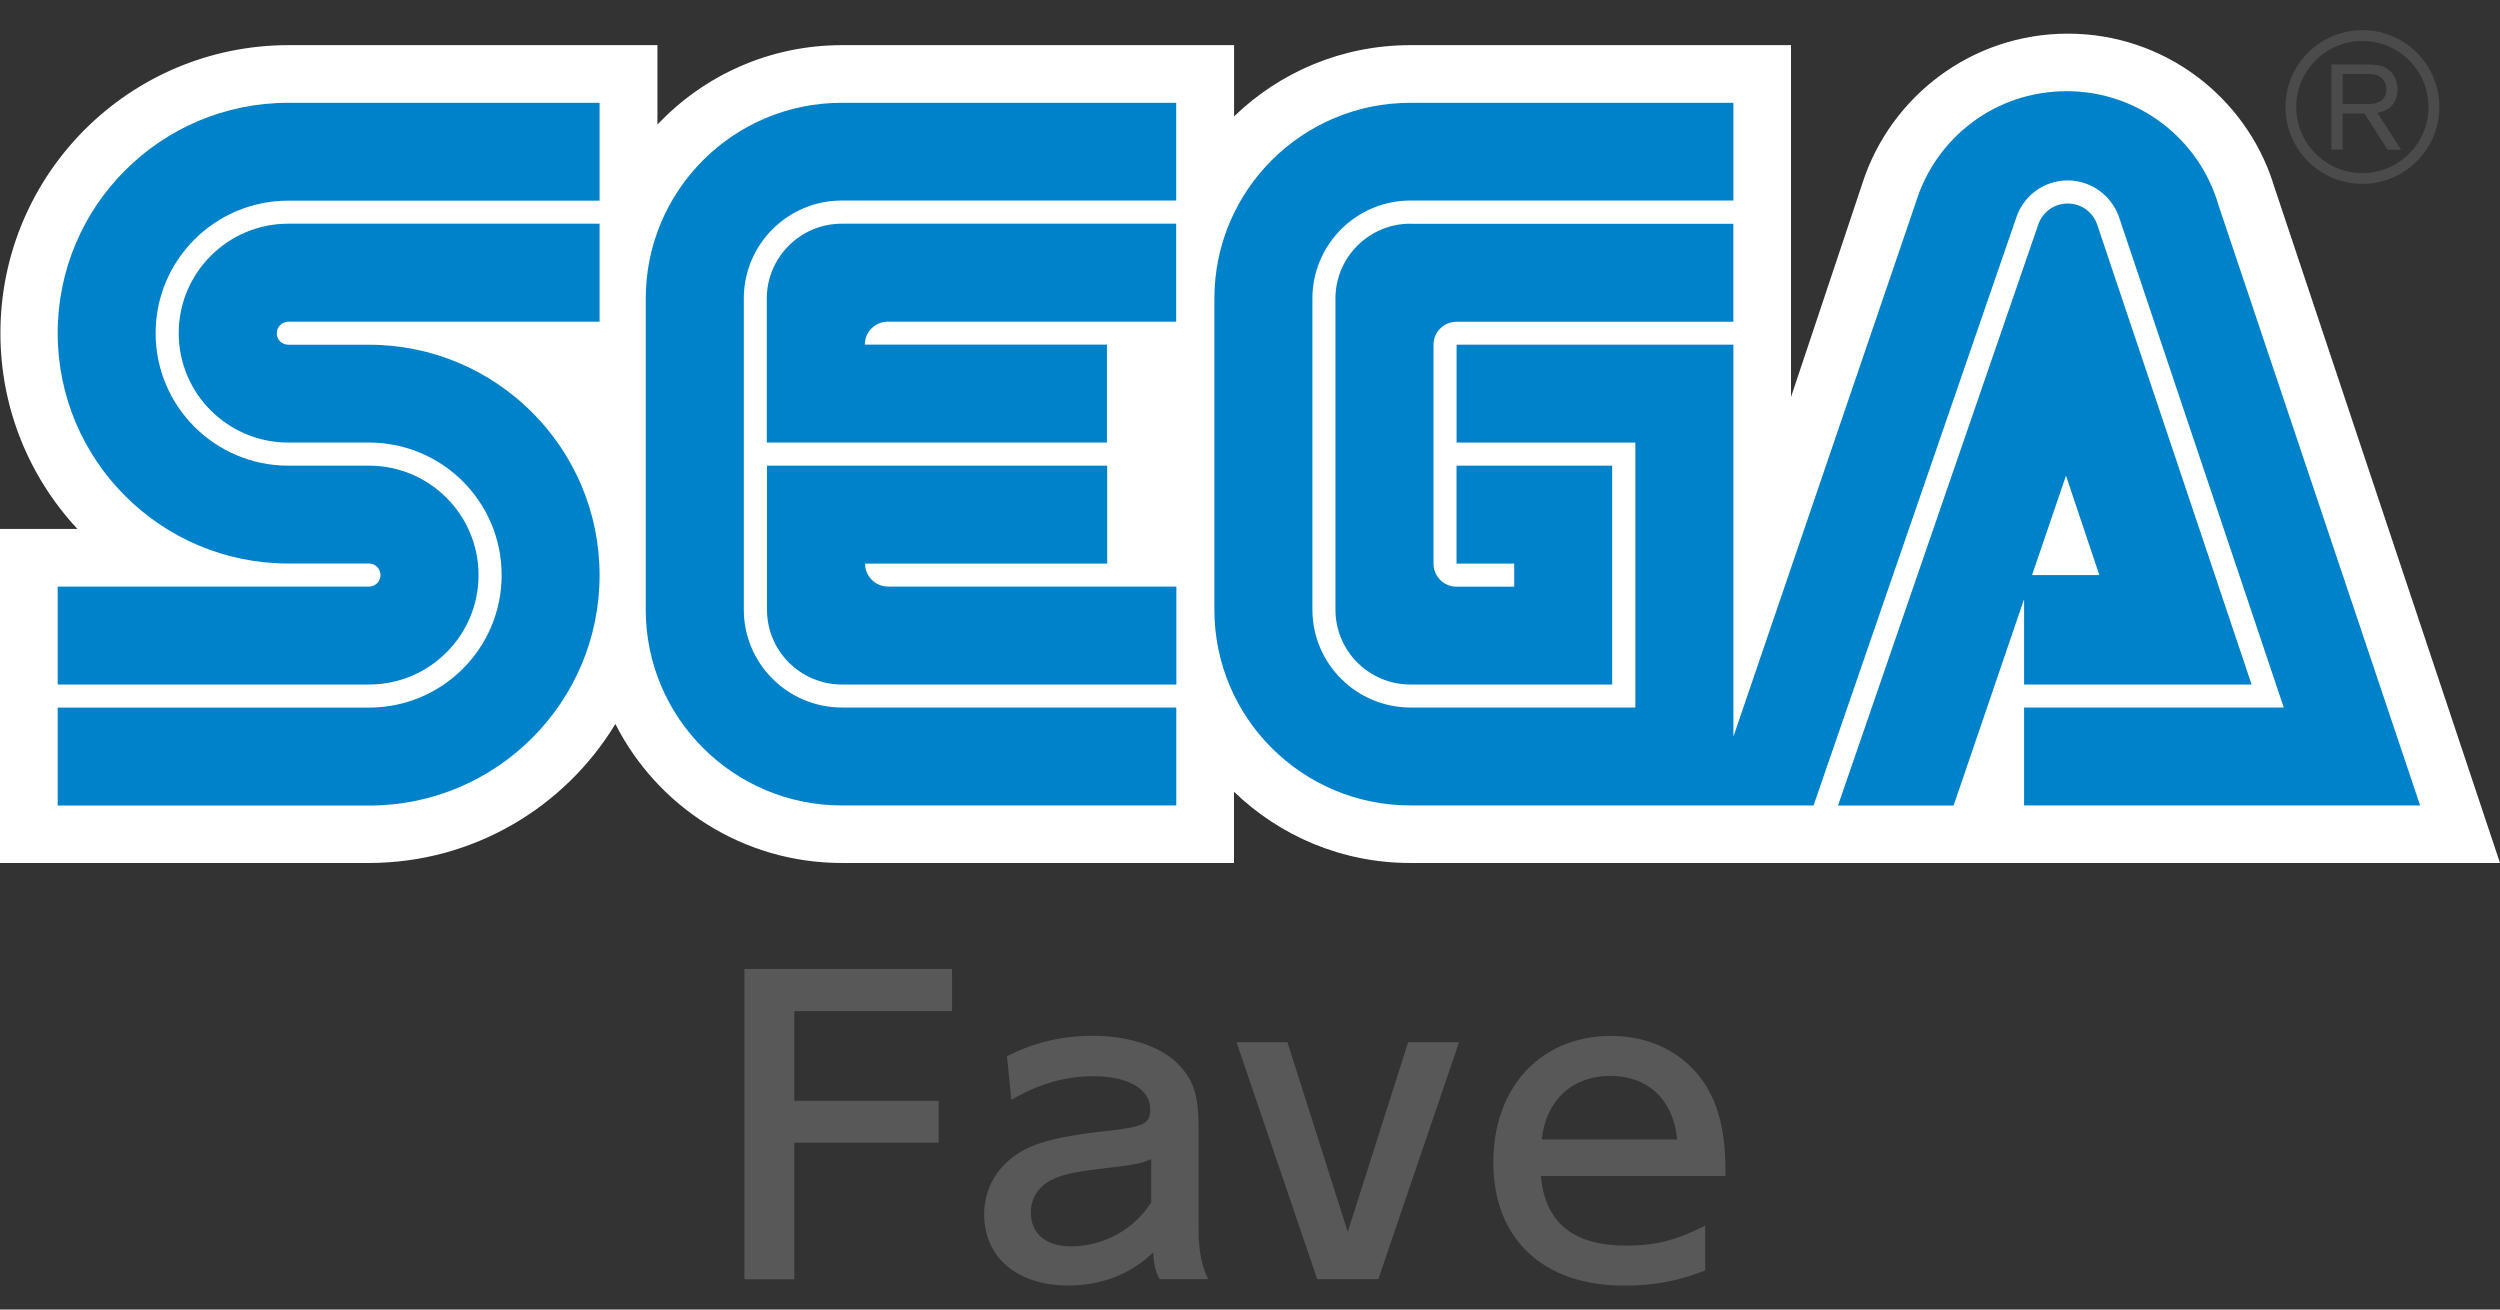 <svg xmlns="http://www.w3.org/2000/svg" fill="none" viewBox="0 0 84 44" height="44" width="84">
<rect x="0" y="0" width="84" height="44" fill="#333333" stroke="none"/>
<path fill="#595858" d="M26.688 33.974V36.987H31.539V38.395H26.688V42.983H25.014V32.556H31.989V33.974H26.688Z"></path>
<path fill="#595858" d="M38.967 42.979C38.821 42.736 38.764 42.468 38.749 42.078C38.009 42.804 37.011 43.193 35.895 43.193C34.184 43.193 33.068 42.254 33.068 40.799C33.068 39.763 33.691 38.902 34.735 38.487C35.243 38.287 36.027 38.123 37.157 38.005C38.449 37.858 38.649 37.762 38.649 37.265C38.649 36.593 37.908 36.161 36.735 36.161C35.794 36.161 34.907 36.415 33.981 36.954L33.834 35.489C34.761 35.017 35.705 34.803 36.721 34.803C37.998 34.803 39.1 35.193 39.665 35.839C40.13 36.35 40.273 36.876 40.273 37.908V41.31C40.273 42.021 40.373 42.522 40.592 42.979H38.967ZM38.678 38.948C38.241 39.123 38.184 39.123 36.982 39.27C36.07 39.377 35.619 39.484 35.272 39.674C34.868 39.902 34.635 40.292 34.635 40.735C34.635 41.446 35.143 41.878 35.984 41.878C37.071 41.878 38.102 41.314 38.681 40.399V38.948H38.678Z"></path>
<path fill="#595858" d="M46.319 42.979H44.258L41.547 35.017H43.257L45.285 41.392L47.314 35.017H49.024L46.312 42.979H46.319Z"></path>
<path fill="#595858" d="M51.772 39.513C51.918 41.085 52.859 41.853 54.641 41.853C55.614 41.853 56.308 41.678 57.295 41.182V42.686C56.368 43.05 55.556 43.197 54.569 43.197C51.843 43.197 50.176 41.625 50.176 39.055C50.176 36.486 51.815 34.807 54.133 34.807C55.771 34.807 57.091 35.682 57.642 37.133C57.874 37.751 57.989 38.491 57.975 39.513H51.768H51.772ZM54.104 36.15C52.827 36.15 51.943 36.972 51.8 38.287H56.354C56.225 36.944 55.367 36.15 54.108 36.15H54.104Z"></path>
<path fill="white" d="M76.377 6.152C75.439 3.239 72.706 1.131 69.48 1.131C66.253 1.131 63.52 3.239 62.579 6.152L60.178 13.341V1.517H47.389C45.086 1.517 42.996 2.428 41.465 3.911V1.517H28.29C25.846 1.517 23.643 2.542 22.09 4.186V1.517H9.687C4.343 1.524 0.014 5.855 0.014 11.194C0.014 13.734 0.995 16.046 2.601 17.772H0V28.996H12.399C15.909 28.993 18.982 27.12 20.677 24.326C22.083 27.099 24.963 28.996 28.286 28.996H41.462V26.602C42.996 28.085 45.086 28.996 47.386 28.996H84L76.373 6.148L76.377 6.152Z"></path>
<path fill="#0082CA" d="M12.398 19.709H1.938V23H12.398C14.43 23 16.079 21.353 16.079 19.323C16.079 17.294 14.43 15.646 12.398 15.646H9.686C7.225 15.646 5.229 13.652 5.229 11.194C5.229 8.735 7.225 6.742 9.686 6.742H20.146V3.454H9.686C5.404 3.454 1.938 6.92 1.938 11.194C1.938 15.468 5.408 18.934 9.686 18.934H12.398C12.612 18.934 12.784 19.109 12.784 19.323C12.784 19.538 12.609 19.709 12.398 19.709Z"></path>
<path fill="#0082CA" d="M9.686 10.808H20.146V7.516H9.686C7.654 7.516 6.005 9.164 6.005 11.194C6.005 13.223 7.654 14.87 9.686 14.87H12.398C14.859 14.87 16.855 16.861 16.855 19.323C16.855 21.785 14.859 23.775 12.398 23.775H1.938V27.067H12.398C16.68 27.067 20.146 23.6 20.146 19.327C20.146 15.053 16.676 11.583 12.398 11.583H9.686C9.471 11.583 9.3 11.412 9.3 11.197C9.3 10.983 9.471 10.811 9.686 10.811V10.808Z"></path>
<path fill="#0082CA" d="M47.39 7.516C46.002 7.516 44.871 8.642 44.871 10.029V20.484C44.871 21.874 45.998 23 47.39 23H54.169V15.646H48.939V18.937H50.877V19.712H48.939C48.509 19.712 48.166 19.366 48.166 18.937V11.583C48.166 11.154 48.513 10.811 48.939 10.811H58.24V7.52H47.39V7.516Z"></path>
<path fill="#0082CA" d="M68.005 23H75.654L70.47 7.559C70.334 7.138 69.941 6.838 69.476 6.838C69.011 6.838 68.632 7.131 68.488 7.538L61.756 27.067H65.641L68.009 20.131V23H68.005ZM69.419 15.989L70.538 19.323H68.277L69.415 15.989H69.419Z"></path>
<path fill="#0082CA" d="M74.544 6.902C73.908 4.687 71.865 3.064 69.443 3.064C67.021 3.064 65.022 4.651 64.363 6.827L58.242 24.751V11.58H48.941V14.871H54.948V23.772H47.392C45.575 23.772 44.097 22.3 44.097 20.481V10.022C44.101 8.21 45.575 6.738 47.392 6.738H58.242V3.454H47.392C43.754 3.454 40.803 6.398 40.803 10.033V20.485C40.803 24.119 43.754 27.063 47.392 27.063H60.936L67.747 7.31C67.987 6.584 68.67 6.062 69.475 6.062C70.28 6.062 70.974 6.595 71.21 7.327L76.734 23.772H68.009V27.063H81.316L74.544 6.902Z"></path>
<path fill="#0082CA" d="M28.287 23.772C26.47 23.772 24.992 22.3 24.992 20.481V10.022C24.996 8.207 26.47 6.738 28.283 6.738H39.52V3.454H28.283C24.645 3.454 21.697 6.398 21.697 10.033V20.485C21.697 24.119 24.649 27.063 28.287 27.063H39.523V23.772H28.287Z"></path>
<path fill="#0082CA" d="M29.062 18.937H37.201V15.646H25.771V20.485C25.771 21.875 26.898 23 28.29 23H39.526V19.709H29.839C29.413 19.709 29.066 19.363 29.066 18.937H29.062Z"></path>
<path fill="#0082CA" d="M37.197 11.579H29.058C29.058 11.151 29.405 10.808 29.831 10.808H39.519V7.516H28.282C26.894 7.516 25.767 8.642 25.764 10.029V14.87H37.193V11.579H37.197Z"></path>
<path fill="#4B4B4B" d="M79.376 6.177C80.066 6.177 80.714 5.909 81.204 5.419C81.694 4.93 81.962 4.283 81.962 3.593C81.962 2.903 81.69 2.257 81.204 1.767C80.717 1.281 80.07 1.013 79.376 1.013C77.952 1.013 76.793 2.171 76.793 3.593C76.793 4.283 77.061 4.93 77.548 5.419C78.038 5.905 78.685 6.177 79.376 6.177ZM77.154 3.597C77.154 3.003 77.387 2.446 77.805 2.028C78.224 1.61 78.782 1.378 79.376 1.378C79.97 1.378 80.528 1.606 80.946 2.028C81.365 2.446 81.597 3.003 81.597 3.597C81.597 4.822 80.603 5.816 79.376 5.816C78.782 5.816 78.224 5.583 77.805 5.165C77.387 4.747 77.154 4.19 77.154 3.597Z"></path>
<path fill="#4B4B4B" d="M78.712 3.811V5.026H78.336V2.167H79.398C79.796 2.171 80.032 2.171 80.253 2.342C80.465 2.5 80.554 2.739 80.554 3.004C80.554 3.672 80.014 3.765 79.878 3.79L80.679 5.03H80.225L79.445 3.815H78.708L78.712 3.811ZM78.712 3.497H79.47C79.592 3.497 79.706 3.497 79.82 3.468C80.085 3.404 80.178 3.214 80.178 3.007C80.178 2.936 80.171 2.739 80.007 2.607C79.856 2.482 79.67 2.485 79.452 2.485H78.715V3.5L78.712 3.497Z"></path>
</svg>
